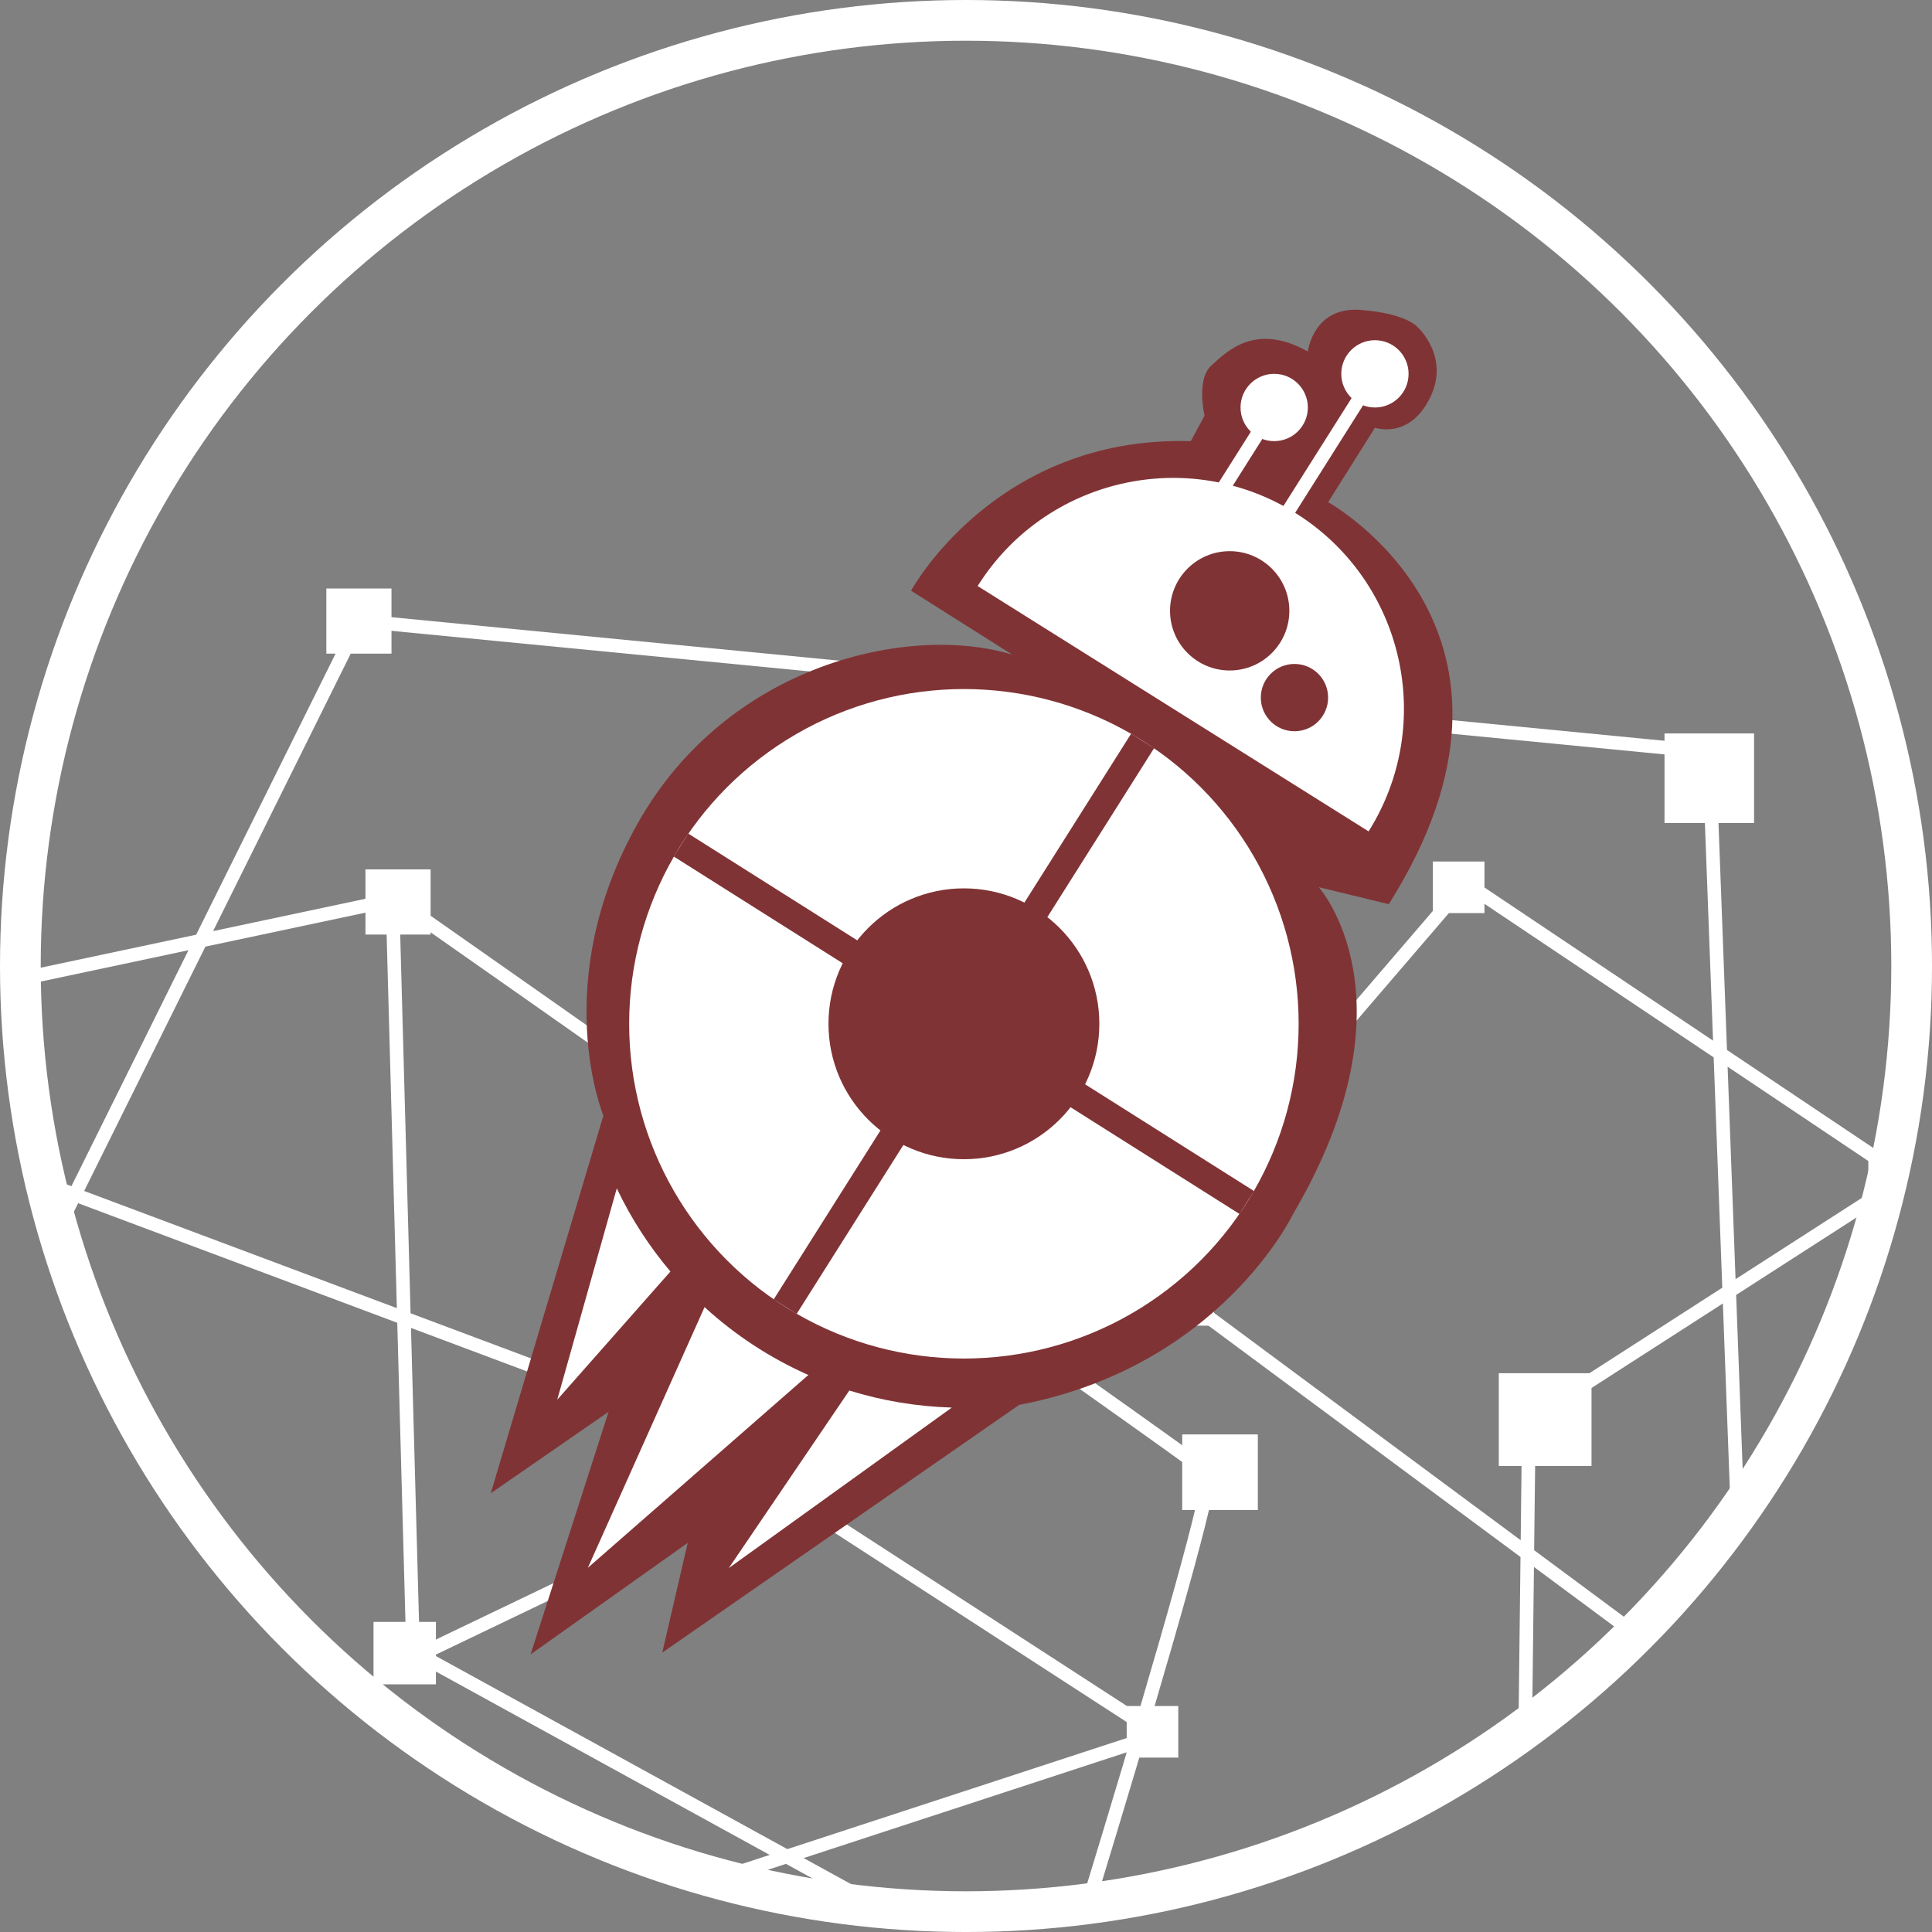 <?xml version="1.0" encoding="utf-8"?>
<!-- Generator: Adobe Illustrator 22.0.1, SVG Export Plug-In . SVG Version: 6.00 Build 0)  -->
<svg version="1.1" id="Ebene_1" xmlns="http://www.w3.org/2000/svg" xmlns:xlink="http://www.w3.org/1999/xlink" x="0px" y="0px"
	 viewBox="0 0 142.333 142.333" style="enable-background:new 0 0 142.333 142.333;" xml:space="preserve">
<rect x="0" y="0" width="142.333" height="142.333" fill="#808080" stroke="none"/>
<style type="text/css">
	.st0{clip-path:url(#SVGID_2_);}
	.st1{fill:none;stroke:#FFFFFF;}
	.st2{fill:#FFFFFF;}
	.st3{fill:none;}
	.st4{fill:none;stroke:#FFFFFF;stroke-miterlimit:10;}
	.st5{fill:#803335;}
	.st6{fill:none;stroke:#803335;stroke-width:2;stroke-miterlimit:10;}
	.st7{fill:none;stroke:#FFFFFF;stroke-linecap:round;stroke-miterlimit:10;}
</style>
<g>
	<g>
		<defs>
			<circle id="SVGID_1_" cx="71.167" cy="71.167" r="69.667"/>
		</defs>
		<clipPath id="SVGID_2_">
			<use xlink:href="#SVGID_1_"  style="overflow:visible;"/>
		</clipPath>
		<g class="st0">
			<path class="st1" d="M91.397,84.357L63.884,55.396L48.949,104.2l36.414,23.597l-81.09,26.547l-26.306-77.228l51.164-10.86
				c0,0,58.886,41.269,59.852,42.234c0.965,0.965-15.124,52.129-15.124,52.129l-87.012-34.982l39.629-79.895l99.431,9.653
				l2.655,70.953L86.57,95.217l-55.653,26.7l80.994,44.495l0.724-61.782l27.754-17.859l-32.42-21.72
				C107.631,65.494,91.397,84.357,91.397,84.357z"/>
			<rect x="61.406" y="52.605" class="st2" width="5.749" height="5.749"/>
			<rect x="26.923" y="64.051" class="st2" width="4.8" height="4.8"/>
			<rect x="-24.857" y="74.437" class="st2" width="5.058" height="5.058"/>
			<rect x="2.559" y="152.521" class="st2" width="4.598" height="4.598"/>
			<rect x="27.517" y="119.488" class="st2" width="4.598" height="4.598"/>
			<rect x="83.005" y="125.686" class="st2" width="3.8" height="3.8"/>
			<rect x="71.024" y="158.138" class="st2" width="5.058" height="5.058"/>
			<rect x="105.562" y="63.47" class="st2" width="3.8" height="3.8"/>
			<rect x="122.627" y="54.032" class="st2" width="6.598" height="6.598"/>
			<rect x="126.22" y="125.637" class="st2" width="3.8" height="3.8"/>
			<rect x="47.759" y="102.815" class="st2" width="2.77" height="2.77"/>
			<rect x="-14.757" y="123.124" class="st2" width="3.078" height="3.078"/>
			<rect x="-24.857" y="45.652" class="st3" width="165.401" height="120.91"/>
			<rect x="-24.857" y="45.652" class="st3" width="165.401" height="120.91"/>
			<rect x="24.042" y="43.356" class="st2" width="4.8" height="4.8"/>
			<rect x="89.412" y="81.756" class="st2" width="4.8" height="4.8"/>
			<rect x="84.631" y="92.865" class="st2" width="4.8" height="4.8"/>
			<rect x="137.643" y="84.825" class="st2" width="4.8" height="4.8"/>
			<line class="st4" x1="-22.591" y1="77.485" x2="49.467" y2="104.487"/>
			<rect x="87.095" y="105.676" class="st2" width="5.571" height="5.571"/>
			<rect x="110.419" y="101.167" class="st2" width="6.83" height="6.83"/>
			<line class="st1" x1="30.417" y1="121.167" x2="28.917" y2="66.417"/>
		</g>
		<use xlink:href="#SVGID_1_"  style="overflow:visible;fill:none;stroke:#FFFFFF;stroke-width:3;stroke-miterlimit:10;"/>
	</g>
	<g>
		<path class="st5" d="M74.574,48.229l-7.455-4.712c0,0,6.193-11.434,20.609-11.018l1.013-1.881c0,0-0.638-2.68,0.511-3.702
			c1.149-1.021,3.216-3.191,7.097-1.021c0,0,0.397-3.319,3.862-3.063c3.465,0.255,4.231,1.276,4.231,1.276s2.425,2.17,0.893,5.233
			s-4.042,2.17-4.042,2.17L97.844,37c0,0,17.192,9.445,4.47,29.612l-5.156-1.25c0,0,7.411,8.27-1.907,24.097
			c0,0-5.361,11.232-20.167,14.04l-26.294,18.252l1.876-8.085L39.09,121.88l5.744-17.869l-8.679,5.999l8.297-27.825
			c0,0-4.084-9.828,2.553-21.571S67.043,45.928,74.574,48.229z"/>
		<g>
			<g>
				<circle class="st2" cx="71.012" cy="75.424" r="24.661"/>
				<circle class="st5" cx="71.012" cy="75.424" r="9.977"/>
				<line class="st6" x1="84.179" y1="54.583" x2="57.844" y2="96.264"/>
				<line class="st6" x1="50.171" y1="62.256" x2="91.852" y2="88.591"/>
			</g>
			<g>
				<path class="st2" d="M95.464,37.811c-7.953-4.991-18.447-2.59-23.439,5.363l28.802,18.075
					C105.819,53.296,103.418,42.802,95.464,37.811z"/>
				<circle class="st5" cx="90.593" cy="45" r="4.395"/>
				<circle class="st5" cx="95.365" cy="51.393" r="2.479"/>
				<line class="st7" x1="100.47" y1="28.845" x2="93.983" y2="39.111"/>
				<line class="st7" x1="93.836" y1="30.075" x2="87.349" y2="40.341"/>
				<circle class="st2" cx="101.293" cy="27.542" r="2.479"/>
				<circle class="st2" cx="93.871" cy="30.02" r="2.479"/>
			</g>
			<g>
				<path class="st2" d="M51.906,96.296l-8.597,19.205l16.243-14.204C56.731,100.046,54.151,98.352,51.906,96.296z"/>
				<path class="st2" d="M62.571,102.441l-8.878,13.08l16.428-11.822C67.5,103.618,64.966,103.188,62.571,102.441z"/>
				<path class="st2" d="M45.439,87.549l-4.386,15.57l8.338-9.445C47.825,91.82,46.492,89.765,45.439,87.549z"/>
			</g>
		</g>
	</g>
</g>
</svg>
